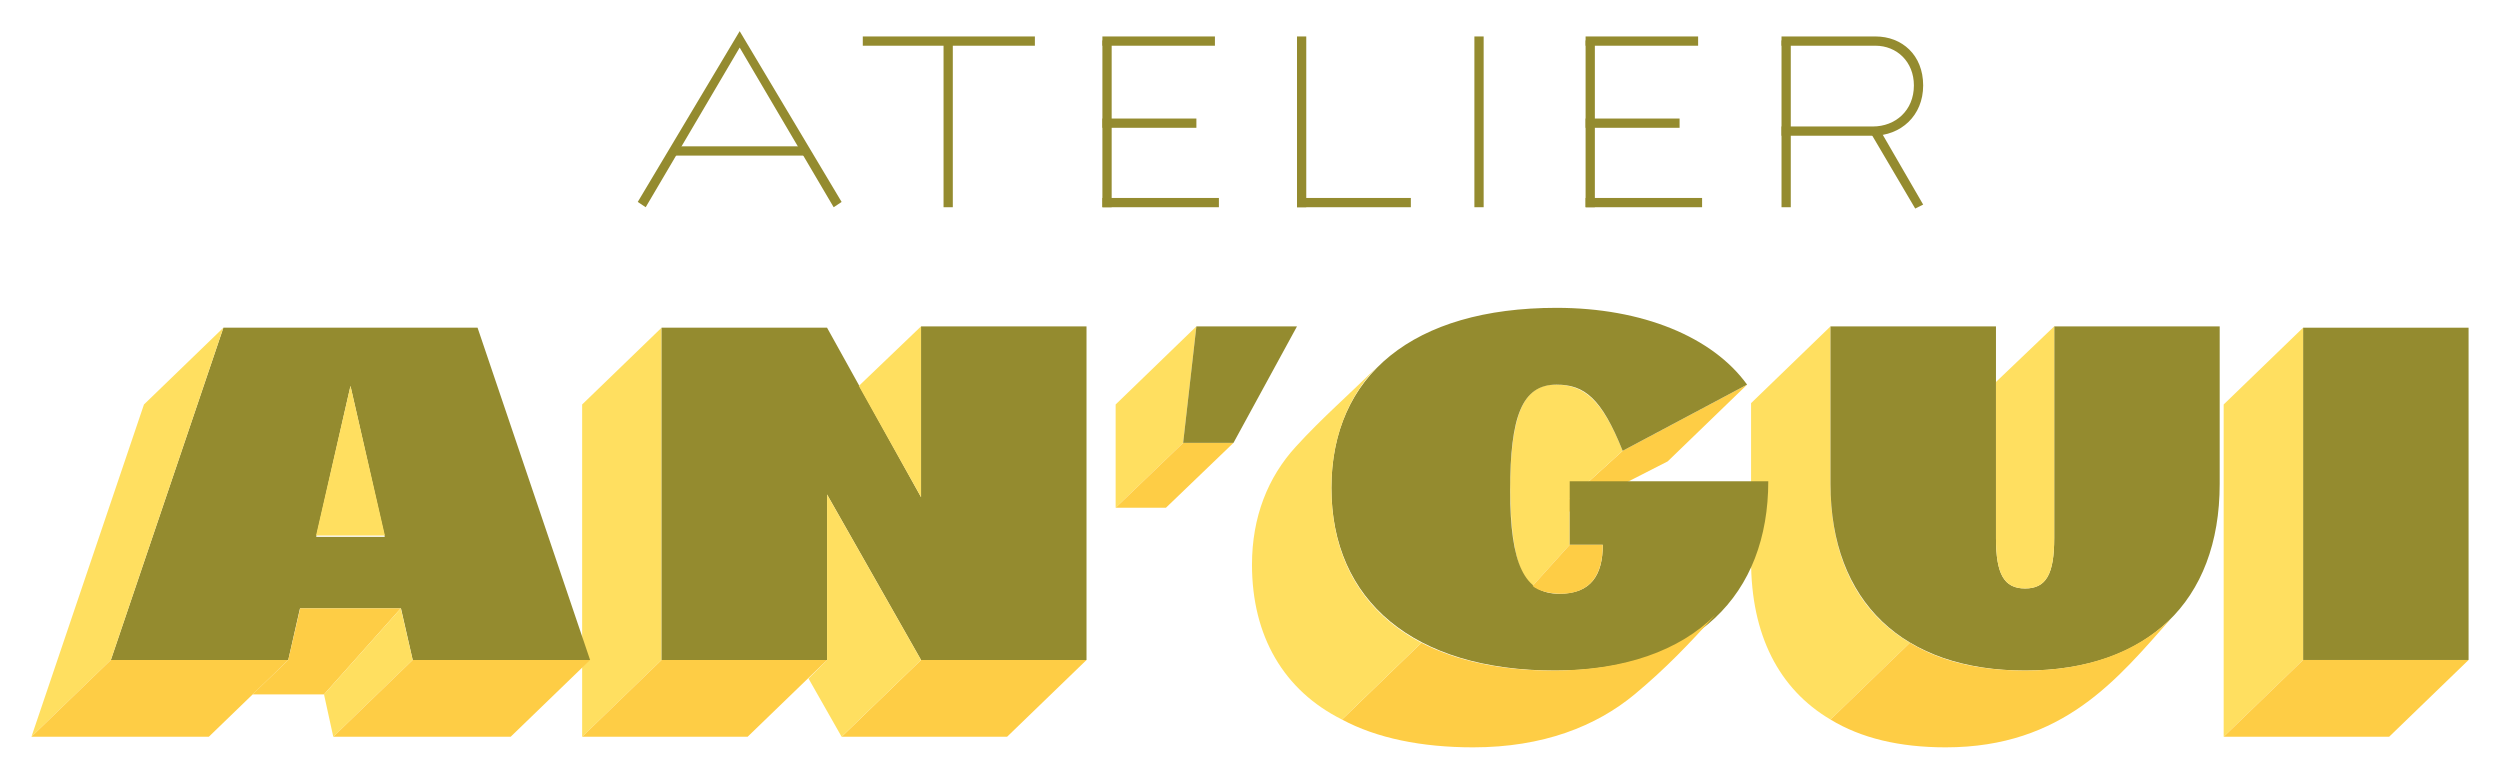 <?xml version="1.0" encoding="UTF-8"?>
<svg id="Calque_2" data-name="Calque 2" xmlns="http://www.w3.org/2000/svg" viewBox="0 0 1888.49 588.08">
  <defs>
    <style>
      .cls-1 {
        fill: #fecd45;
      }

      .cls-1, .cls-2, .cls-3 {
        stroke-width: 0px;
      }

      .cls-2 {
        fill: #948b2f;
      }

      .cls-3 {
        fill: #ffdf60;
      }
    </style>
  </defs>
  <polygon class="cls-1" points="1161.75 398.54 1259.75 348.54 1319.75 290.54 1225.75 340.54 1161.75 398.54"/>
  <path class="cls-3" d="M1225.75,340.54c-16-40-30-50-51-50-25,0-33,25-34,74,0,59.89,10,72,17,78l28-31v-34.75l40-36.25Z"/>
  <polygon class="cls-3" points="499.75 498.54 439.75 556.54 439.75 305.54 499.75 247.54 499.75 498.54"/>
  <path class="cls-3" d="M1382.75,543.54l60-58c-39-23-60-64-60-120v-119l-60,58v119c0,56,21,97,60,120Z"/>
  <polygon class="cls-3" points="893.75 334.54 842.75 383.54 842.75 305.54 903.75 246.54 893.75 334.54"/>
  <polygon class="cls-1" points="842.75 383.54 893.75 334.54 931.75 334.54 880.75 383.54 842.75 383.54"/>
  <polygon class="cls-2" points="979.75 246.54 903.75 246.54 893.75 334.54 931.75 334.54 979.75 246.54"/>
  <path class="cls-2" d="M1175.75,232.54c-108,0-170,51-170,136s62,138,169,138,161-58,161-143h-150v48h25c0,23-9,37-33,37-26,0-37-22-37-78s9-80,35-80c21,0,34,10,50,50l94-50c-26-36-79-58-144-58Z"/>
  <polygon class="cls-2" points="499.75 247.54 624.75 247.54 695.75 375.54 695.75 246.54 820.75 246.54 820.75 498.54 695.75 498.54 624.75 373.54 624.75 498.54 499.75 498.54 499.75 247.54"/>
  <rect class="cls-2" x="832.75" y="89.54" width="71" height="7"/>
  <rect class="cls-2" x="832.75" y="149.54" width="88" height="7"/>
  <rect class="cls-2" x="832.75" y="30.54" width="7" height="126"/>
  <rect class="cls-2" x="832.75" y="27.54" width="85" height="7"/>
  <polygon class="cls-2" points="1446.75 157.54 1452.75 154.54 1419.75 97.54 1413.75 101.54 1446.75 157.54"/>
  <path class="cls-2" d="M1416.75,34.54c16,0,29,12,29,30,0,19-14,31-31,31h-69v7h69c21,0,38-15,38-38s-16-37-36-37h-71v7h71Z"/>
  <rect class="cls-2" x="1345.75" y="30.54" width="7" height="126"/>
  <rect class="cls-2" x="1197.75" y="89.54" width="71" height="7"/>
  <rect class="cls-2" x="1197.75" y="149.54" width="88" height="7"/>
  <rect class="cls-2" x="1197.75" y="30.54" width="7" height="126"/>
  <rect class="cls-2" x="1197.75" y="27.54" width="85" height="7"/>
  <rect class="cls-2" x="1113.75" y="27.54" width="7" height="129"/>
  <rect class="cls-2" x="979.75" y="149.54" width="86" height="7"/>
  <rect class="cls-2" x="979.75" y="27.54" width="7" height="129"/>
  <rect class="cls-2" x="712.75" y="30.54" width="7" height="126"/>
  <rect class="cls-2" x="651.75" y="27.54" width="130" height="7"/>
  <polygon class="cls-2" points="487.75 156.54 560.75 32.54 556.75 32.54 629.75 156.54 635.75 152.54 558.75 23.54 481.75 152.54 487.75 156.54"/>
  <rect class="cls-2" x="508.75" y="110.54" width="100" height="7"/>
  <rect class="cls-2" x="200.75" y="405.54" width="135" height="54"/>
  <path class="cls-2" d="M1739.75,247.54v251h125v-251h-125Z"/>
  <path class="cls-2" d="M1382.75,246.54h125v160c0,27,6,38,22,38s22-11,22-38v-160h125v119c0,89-55,141-147,141s-147-52-147-141v-119Z"/>
  <polygon class="cls-2" points="217.75 498.54 83.75 498.54 168.75 247.54 360.75 247.54 445.75 498.54 311.75 498.54 264.75 291.54 217.75 498.54"/>
  <polygon class="cls-3" points="108.75 305.54 168.75 247.54 83.75 498.54 23.75 556.54 108.75 305.54"/>
  <polygon class="cls-1" points="302.75 459.54 226.75 459.54 217.75 498.54 190.75 524.54 244.75 524.54 302.75 459.54"/>
  <polygon class="cls-3" points="302.75 459.54 311.75 498.54 251.75 556.54 244.75 524.54 302.75 459.54"/>
  <polygon class="cls-1" points="83.75 498.54 23.75 556.54 157.75 556.54 217.75 498.54 83.75 498.54"/>
  <polygon class="cls-1" points="311.75 498.54 251.75 556.54 385.75 556.54 445.75 498.54 311.75 498.54"/>
  <polygon class="cls-3" points="264.75 291.54 290.75 404.54 238.75 404.54 264.75 291.54"/>
  <polygon class="cls-3" points="648.75 291.54 695.75 246.54 695.75 375.54 648.75 291.54"/>
  <polygon class="cls-1" points="635.75 556.54 695.75 498.54 820.75 498.54 760.75 556.54 635.75 556.54"/>
  <polygon class="cls-3" points="695.75 498.54 635.75 556.54 610.75 512.54 624.75 498.54 624.75 373.54 695.75 498.54"/>
  <polygon class="cls-1" points="439.75 556.54 499.75 498.54 624.75 498.54 564.75 556.54 439.75 556.54"/>
  <path class="cls-1" d="M1442.75,485.54l-60,58c23,14,52,21,87,21,89,0,130-52,170-97-26,25-63,39-110,39-35,0-64-7-87-21Z"/>
  <path class="cls-1" d="M1073.75,485.54l-60,58c26,14,60,21,99,21,53,0,93-16,122-40,24-20,41-38,61-60-27,27-69,42-123,42-38,0-72-7-99-21Z"/>
  <path class="cls-3" d="M1013.75,543.54l60-58c-42-22-68-61-68-117,0-37,12-68,34-91-20,20-41,38-61,60-21,23-33,53-33,89,0,54,24,95,68,117Z"/>
  <path class="cls-3" d="M1739.75,498.54l-60,58v-251l60-58v251Z"/>
  <path class="cls-1" d="M1157.75,442.54l28-31h25c0,21-8,37-32,37-7,0-17-2-21-6Z"/>
  <polygon class="cls-1" points="1679.75 556.54 1739.75 498.54 1864.75 498.54 1804.75 556.54 1679.75 556.54"/>
  <path class="cls-3" d="M1507.75,406.54v-118l44-42v160c0,27-6,38-22,38s-22-11-22-38Z"/>
</svg>